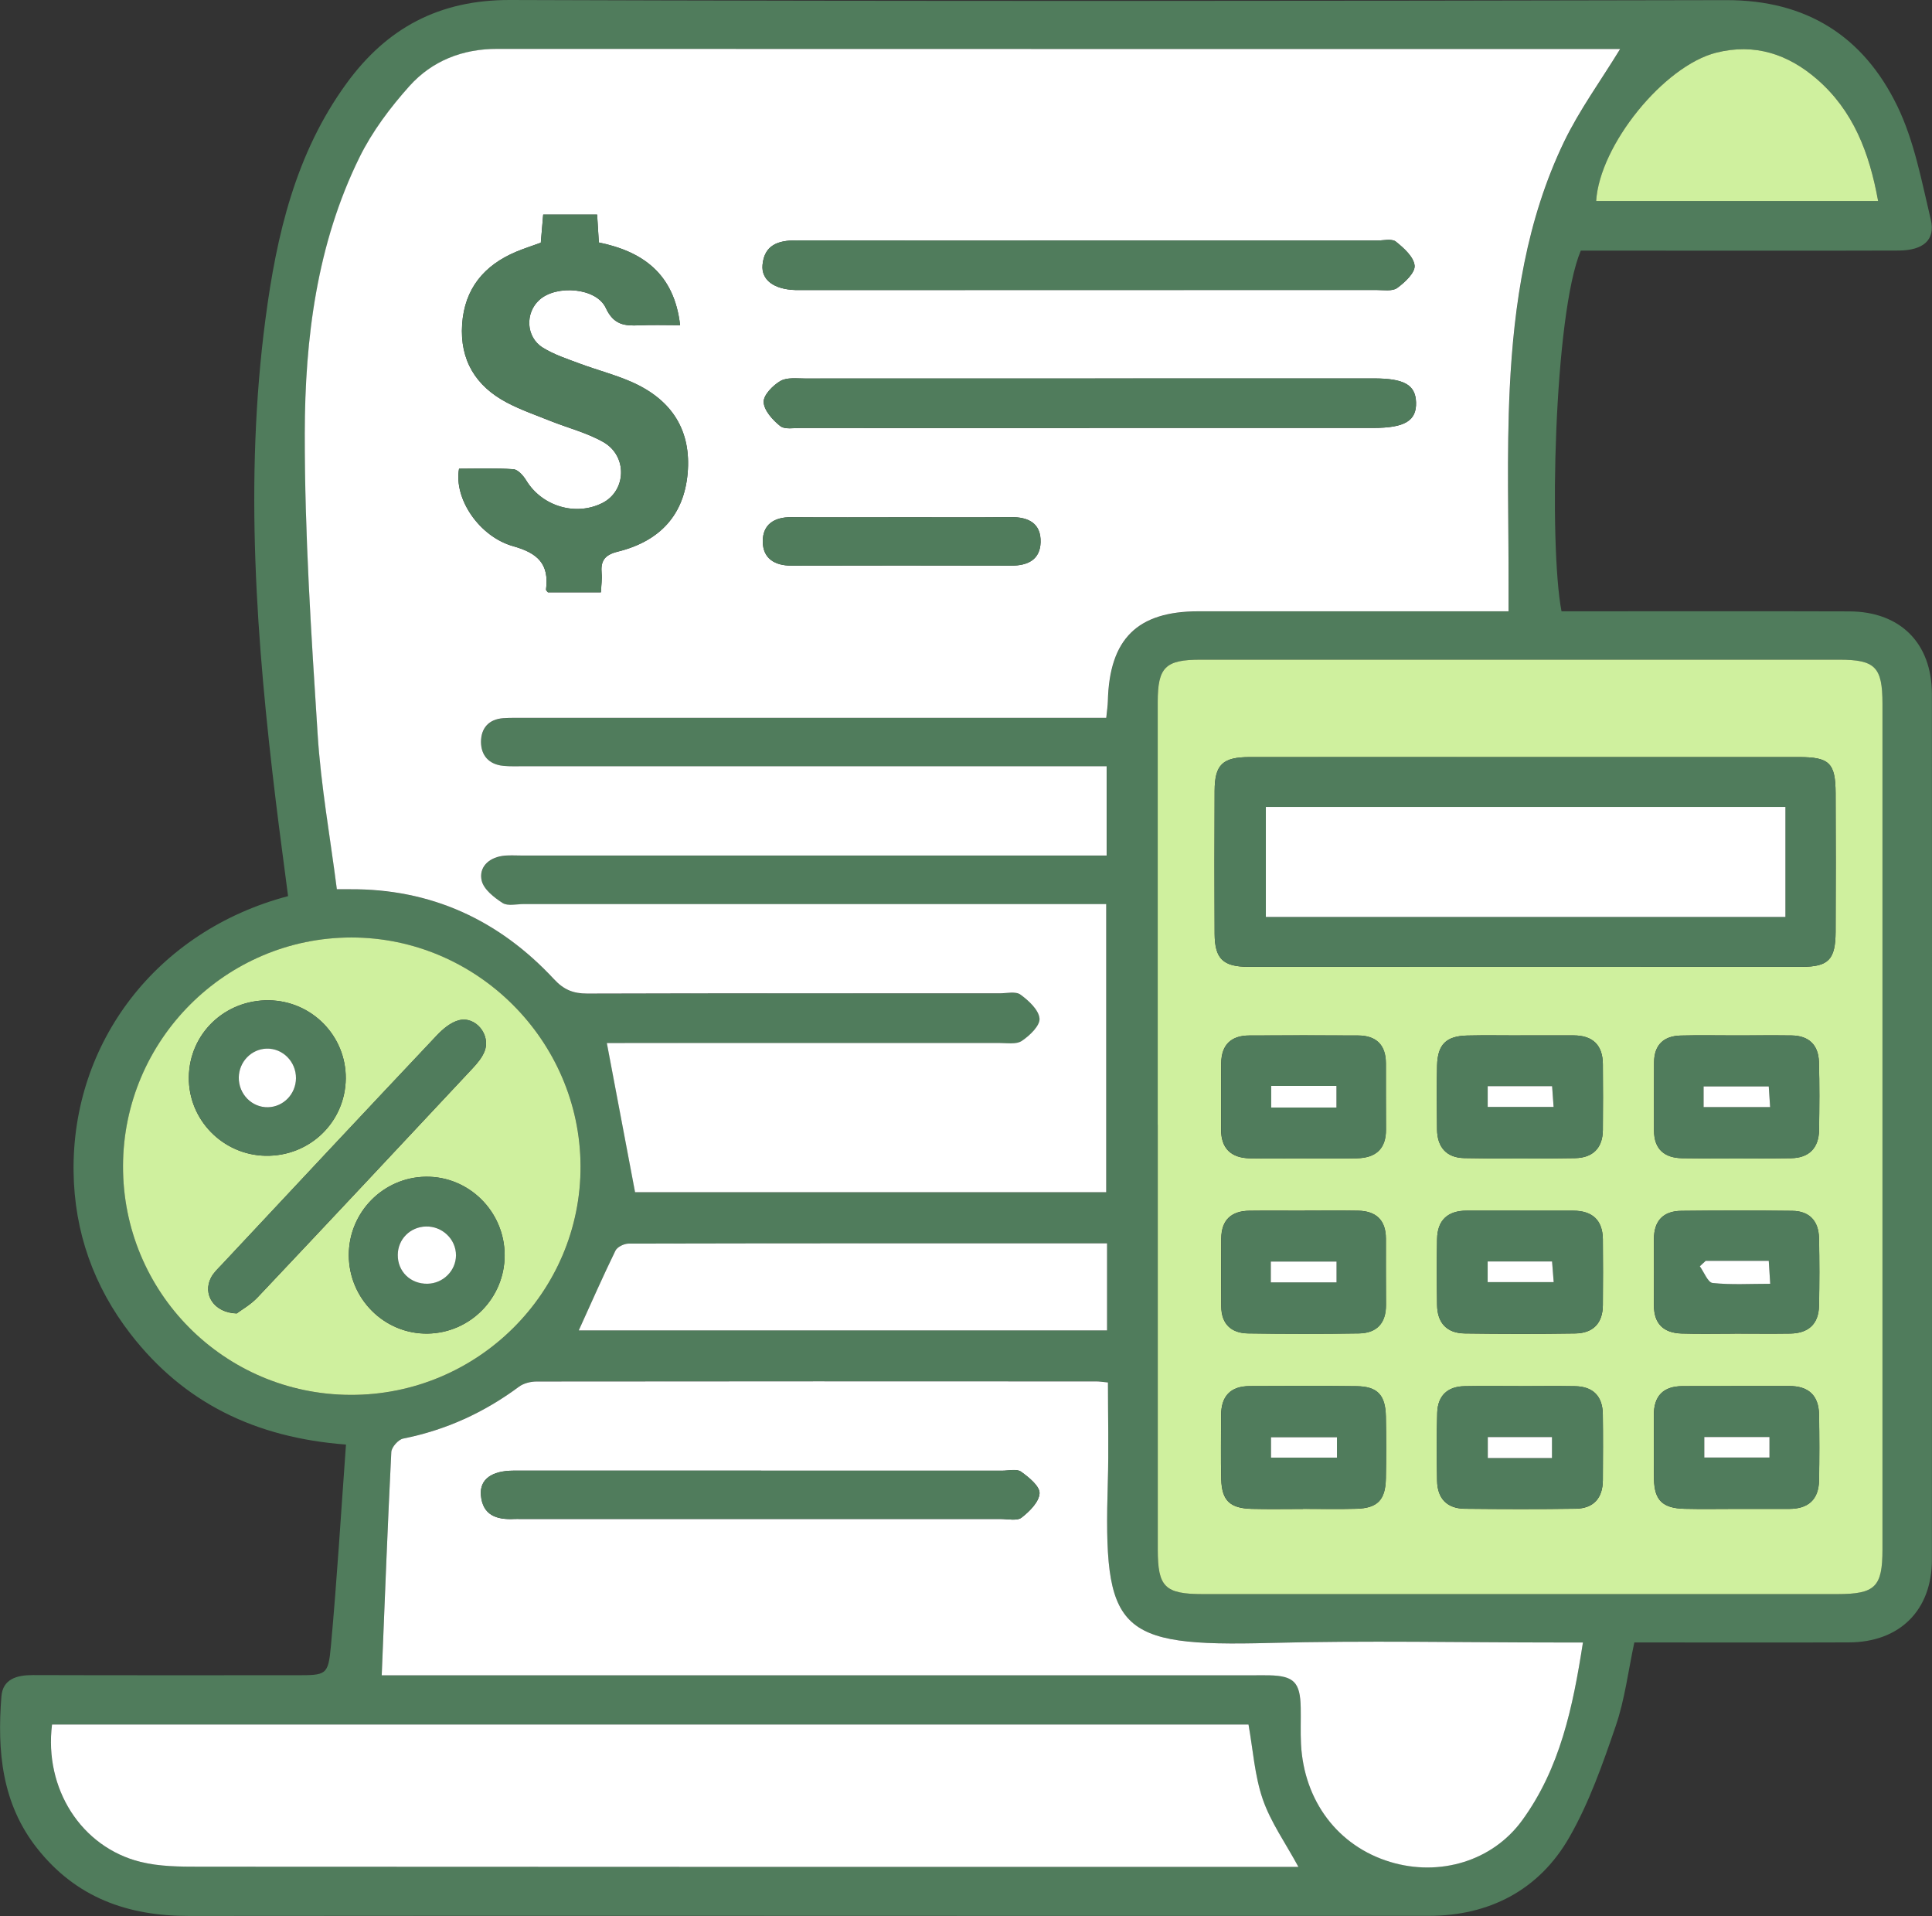 <svg xmlns="http://www.w3.org/2000/svg" id="Layer_1" data-name="Layer 1" viewBox="0 0 413.06 409.6"><rect x="0" y="0" width="413.06" height="409.6" fill="#333333" stroke="none"/><path d="m333.84,130.68c1.57,0,3.22,0,4.87,0,18.89,0,37.77-.04,56.66.02,10.89.03,17.66,6.77,17.67,17.69.04,61.67.04,123.35,0,185.02,0,10.83-6.89,17.65-17.72,17.69-15.22.06-30.44.01-45.9.01-1.31,6.08-2.03,12.16-3.97,17.83-2.79,8.15-5.69,16.44-9.95,23.86-6.46,11.26-17.11,16.76-30.06,16.76-88.34.06-176.68-.08-265.02.02-13.17.02-24.16-3.94-32.46-14.43-7.63-9.64-8.57-20.9-7.66-32.49.29-3.75,3.32-4.58,6.74-4.57,18.73.06,37.47.03,56.2.03,6.52,0,6.93.04,7.51-6.27,1.3-14.21,2.16-28.45,3.22-43.04-19.42-1.47-34.69-8.95-46.06-23.64-7.88-10.19-12.02-21.84-12.18-34.71-.35-27.51,17.65-51.43,45.86-58.89-.85-6.6-1.77-13.32-2.59-20.04-4.18-34.38-6.8-68.81-2.24-103.36,2.36-17.92,6.42-35.39,17.35-50.37C82.69,6.02,93.87-.05,109.07,0c86.66.3,173.33.22,259.99.03,17.18-.04,29.32,7.74,36.55,22.58,3.66,7.51,5.23,16.1,7.19,24.33,1.04,4.36-1.61,6.6-6.91,6.62-18.43.06-36.86.02-55.29.02-4.25,0-8.51,0-12.63,0-5.74,13.59-6.84,62.94-4.12,77.1Zm-198.06,124.2h100.75v-61.59c-2.15,0-3.96,0-5.76,0-39.6,0-79.2,0-118.8,0-1.52,0-3.39.47-4.49-.23-1.82-1.17-4.04-2.9-4.47-4.77-.65-2.77,1.39-4.84,4.39-5.29,1.34-.2,2.74-.09,4.11-.09,39.91,0,79.81,0,119.72,0,1.77,0,3.54,0,5.39,0v-19.09h-5.63c-39.6,0-79.2,0-118.8,0-1.52,0-3.06.07-4.57-.08-3.05-.3-4.77-2.21-4.76-5.13,0-2.91,1.67-4.85,4.78-5.06,1.52-.1,3.04-.07,4.57-.07,39.6,0,79.2,0,118.8,0,1.79,0,3.58,0,5.53,0,.15-1.51.32-2.54.34-3.57.33-13.3,6.28-19.2,19.41-19.21,20.41,0,40.82,0,61.23,0,1.62,0,3.23,0,5.03,0,0-2.15,0-3.66,0-5.16.04-14.15-.44-28.33.25-42.45.88-18.15,3.62-36.11,11.58-52.69,3.29-6.86,7.86-13.11,12.03-19.91-1.06,0-2.23,0-3.39,0-78.9,0-157.79,0-236.69-.02-7.43,0-13.94,2.56-18.77,7.95-4.11,4.59-7.96,9.7-10.67,15.21-9.14,18.56-11.68,38.77-11.71,59.05-.03,21.43,1.38,42.88,2.75,64.28.71,11.04,2.69,21.99,4.11,33.16,1.2,0,1.95,0,2.69,0,17.46-.14,31.97,6.57,43.75,19.24,2.07,2.23,4.08,3.07,7.05,3.06,29.4-.09,58.79-.06,88.19-.05,1.52,0,3.45-.47,4.47.27,1.76,1.28,3.91,3.26,4.08,5.11.14,1.52-2.1,3.67-3.79,4.79-1.2.8-3.24.44-4.9.44-26.65.02-53.31.01-79.96.01h-3.86c2.04,10.77,3.99,21.09,6.04,31.91Zm111.74-14.43c0,30.29,0,60.57,0,90.86,0,7.97,1.53,9.47,9.68,9.47,45.21,0,90.42,0,135.62,0,8.09,0,9.64-1.53,9.64-9.55,0-60.27,0-120.53,0-180.8,0-7.84-1.55-9.41-9.26-9.41-45.51,0-91.03,0-136.54,0-7.51,0-9.14,1.61-9.15,9.03,0,30.13,0,60.27,0,90.4Zm-10.64,55.07c-1.26-.12-1.85-.22-2.44-.22-39.9-.01-79.8-.03-119.71.02-1.26,0-2.77.36-3.76,1.1-7.45,5.53-15.64,9.28-24.77,11.1-1.03.21-2.48,1.85-2.54,2.89-.8,15.76-1.39,31.53-2.05,47.72h4.71c60.46,0,120.93,0,181.39,0,1.22,0,2.44-.02,3.66,0,5.28.12,6.62,1.5,6.72,6.92.05,2.59-.07,5.18.06,7.76.62,12.21,7.93,21.84,19.06,25.21,10.56,3.2,21.85-.16,28.19-8.84,8.14-11.15,10.88-24.21,13.03-38.07-2.08,0-3.72,0-5.36,0-20.56,0-41.13-.44-61.68.1-32.78.87-35.49-2.62-34.54-34.41.21-6.97.03-13.96.03-21.29ZM11.11,368.66c-1.71,13.72,6.25,26.19,18.9,29.35,4.06,1.02,8.45,1.03,12.68,1.03,76.71.06,153.42.04,230.13.04h4.77c-2.78-5.13-5.92-9.54-7.62-14.45-1.74-5.04-2.08-10.56-3.05-15.98H11.11Zm15.2-119.4c-.07,27.01,21.61,48.84,48.62,48.94,27.15.1,49.33-21.96,49.2-48.95-.13-26.82-22.21-48.84-48.99-48.83-26.86,0-48.75,21.9-48.83,48.85Zm210.39,16.52c-34.43,0-68.36-.01-102.29.06-.97,0-2.43.72-2.82,1.51-2.7,5.54-5.18,11.19-7.84,17.04h112.95v-18.62ZM401.55,42.97c-1.88-10.35-5.32-19.3-13.04-26.01-6.19-5.38-13.34-7.77-21.57-5.7-11.21,2.82-24.92,19.75-25.67,31.71h60.29Z" style="fill: #507c5c; stroke-width: 0px;"></path><path d="m135.78,254.88c-2.05-10.82-4-21.14-6.04-31.91h3.86c26.65,0,53.31,0,79.96-.01,1.66,0,3.7.36,4.9-.44,1.69-1.12,3.93-3.28,3.79-4.79-.17-1.85-2.32-3.83-4.08-5.11-1.02-.74-2.95-.27-4.47-.27-29.4,0-58.79-.04-88.19.05-2.97,0-4.98-.83-7.05-3.06-11.78-12.67-26.29-19.38-43.75-19.24-.75,0-1.49,0-2.69,0-1.43-11.17-3.41-22.12-4.11-33.16-1.37-21.4-2.78-42.85-2.75-64.28.03-20.28,2.57-40.49,11.71-59.05,2.71-5.5,6.56-10.62,10.67-15.21,4.84-5.39,11.34-7.96,18.77-7.95,78.9.03,157.79.02,236.69.02,1.16,0,2.33,0,3.39,0-4.16,6.81-8.73,13.05-12.03,19.91-7.96,16.59-10.7,34.55-11.58,52.69-.68,14.12-.21,28.3-.25,42.45,0,1.51,0,3.01,0,5.16-1.8,0-3.42,0-5.03,0-20.41,0-40.82,0-61.23,0-13.13,0-19.08,5.91-19.41,19.21-.03,1.03-.19,2.06-.34,3.57-1.95,0-3.74,0-5.53,0-39.6,0-79.2,0-118.8,0-1.52,0-3.05-.03-4.57.07-3.12.21-4.78,2.15-4.78,5.06,0,2.92,1.71,4.83,4.76,5.13,1.51.15,3.04.08,4.57.08,39.6,0,79.2,0,118.8,0h5.63v19.09c-1.85,0-3.62,0-5.39,0-39.91,0-79.81,0-119.72,0-1.37,0-2.76-.11-4.11.09-3,.45-5.04,2.51-4.39,5.29.44,1.87,2.65,3.6,4.47,4.77,1.1.7,2.96.23,4.49.23,39.6,0,79.2,0,118.8,0,1.8,0,3.6,0,5.76,0v61.59h-100.75Zm9.62-185.37c-1.27-11-7.99-15.75-17.37-17.67-.13-2.11-.24-3.89-.37-5.96h-11.53c-.18,2.14-.35,4.07-.51,6.01-1.83.67-3.57,1.22-5.24,1.92-6.9,2.89-11.06,7.91-11.58,15.52-.51,7.65,2.9,13.23,9.58,16.74,2.94,1.55,6.12,2.65,9.21,3.89,3.8,1.52,7.87,2.54,11.39,4.54,5.25,2.98,4.94,10.45-.21,13.04-5.73,2.88-12.93.68-16.27-4.84-.61-1.01-1.77-2.32-2.75-2.39-3.89-.27-7.81-.11-11.61-.11-1.16,6.42,4.33,14.54,11.59,16.57,5.27,1.48,7.7,3.82,7.01,9.23-.03.22.32.49.41.63h11.32c.07-1.6.27-2.81.16-4-.24-2.64.52-3.98,3.44-4.7,9.25-2.29,14.17-8.05,14.94-16.73.8-8.96-3.15-15.64-11.92-19.52-3.6-1.59-7.46-2.57-11.15-3.95-2.69-1.01-5.5-1.92-7.91-3.42-3.62-2.26-3.8-7.43-.7-10.21,3.64-3.27,12.18-2.61,14.19,1.74,1.68,3.63,4.01,3.85,7.16,3.71,2.72-.13,5.45-.03,8.72-.03Zm87.82-18.09c-21.01,0-42.02.03-63.03-.03-3.79-.01-6.76.96-7.16,5.22-.3,3.26,2.47,5.25,7.01,5.39.46.01.91,0,1.37,0,40.95,0,81.91,0,122.86-.01,1.51,0,3.41.33,4.45-.43,1.64-1.19,3.86-3.27,3.72-4.78-.17-1.85-2.31-3.77-4.01-5.13-.86-.68-2.65-.23-4.01-.23-20.4,0-40.8,0-61.2,0Zm-.33,40.06c20.25,0,40.5,0,60.75,0,6.7,0,9.24-1.53,9.11-5.47-.12-3.74-2.54-5.11-9.05-5.11-40.5,0-80.99,0-121.49.02-1.81,0-3.94-.29-5.36.53-1.62.94-3.65,3.02-3.58,4.51.08,1.79,1.93,3.83,3.53,5.11.97.78,2.92.41,4.43.42,20.55.02,41.11.01,61.66.01Zm-39.55,19.1c-8.06,0-16.11.05-24.17-.02-3.64-.03-6.11,1.56-6.09,5.19.02,3.64,2.55,5.18,6.15,5.17,15.66-.04,31.31-.04,46.97,0,3.53,0,6.18-1.26,6.28-5.01.1-4.02-2.57-5.4-6.34-5.36-7.6.08-15.2.02-22.8.03Z" style="fill: #fff; stroke-width: 0px;"></path><path d="m247.52,240.45c0-30.13,0-60.27,0-90.4,0-7.42,1.64-9.03,9.15-9.03,45.51,0,91.03,0,136.54,0,7.71,0,9.26,1.57,9.26,9.41,0,60.27,0,120.53,0,180.8,0,8.02-1.55,9.54-9.64,9.55-45.21,0-90.42,0-135.62,0-8.15,0-9.68-1.5-9.68-9.47,0-30.29,0-60.57,0-90.86Zm78.6-78.6c-19.65,0-39.3-.01-58.95,0-5.78,0-7.46,1.61-7.48,7.19-.05,10.2-.05,20.41,0,30.61.03,5.31,1.8,7.02,7.2,7.03,39.45.02,78.9.02,118.35,0,5.67,0,7.18-1.55,7.21-7.43.05-9.9.04-19.8,0-29.7-.03-6.43-1.33-7.7-7.84-7.7-19.5-.01-38.99,0-58.49,0Zm-1.21,134.47c-3.94,0-7.89-.06-11.83.02-3.63.07-5.68,2.07-5.8,5.65-.15,4.85-.11,9.71-.03,14.56.07,3.82,2.13,5.95,5.96,5.99,7.89.08,15.78.1,23.67-.01,3.83-.06,5.79-2.27,5.81-6.11.02-4.7.05-9.41-.01-14.11-.05-3.84-2.08-5.9-5.94-5.97-3.94-.07-7.89-.02-11.83-.01Zm.07-37.51c-3.79,0-7.59,0-11.38,0-4.04,0-6.28,1.99-6.35,6.07-.09,4.7-.07,9.41,0,14.11.05,3.82,2.08,6.01,5.89,6.07,7.89.11,15.78.12,23.67,0,3.79-.06,5.86-2.18,5.88-6.05.03-4.7.05-9.41,0-14.11-.05-4.11-2.3-6.06-6.32-6.08-3.79-.02-7.59,0-11.38,0Zm.07-37.46c-3.79,0-7.59-.07-11.38.02-4.47.11-6.31,1.91-6.42,6.41-.11,4.55-.06,9.1-.01,13.65.04,3.81,2.02,6.08,5.83,6.14,7.89.14,15.78.13,23.67.01,3.75-.06,5.91-2.11,5.95-6,.04-4.7.04-9.41,0-14.11-.04-4.09-2.19-6.11-6.25-6.13-3.79-.01-7.59,0-11.38,0Zm46.13,0c-3.96,0-7.92-.08-11.87.02-3.61.1-5.65,2-5.67,5.71-.04,4.87,0,9.74-.01,14.61,0,4.02,2.28,5.85,6.01,5.9,7.76.1,15.52.1,23.28,0,3.82-.05,5.93-2.15,5.99-6.01.07-4.87.12-9.74-.03-14.6-.11-3.6-2.16-5.58-5.83-5.63-3.96-.05-7.91-.01-11.87,0Zm-.28,63.74c3.96,0,7.91.05,11.87-.01,3.81-.06,6.03-1.99,6.12-5.86.11-4.87.11-9.74,0-14.6-.09-3.59-2.03-5.73-5.7-5.77-7.91-.09-15.83-.09-23.74,0-3.85.04-5.85,2.12-5.84,6.04.02,4.72.02,9.43,0,14.15-.02,3.97,2.09,5.91,5.88,6.03,3.8.12,7.61.03,11.41.03Zm.2,37.47c3.8,0,7.61,0,11.41,0,4.05,0,6.31-1.96,6.39-6.06.09-4.71.09-9.43,0-14.15-.08-4.08-2.28-6.07-6.38-6.05-7.61.03-15.22-.02-22.83.02-4.09.02-6.14,2.11-6.1,6.25.04,4.56-.06,9.13.03,13.69.09,4.47,1.87,6.17,6.52,6.28,3.65.09,7.3.02,10.96.02Zm-92.13-63.75c-3.96,0-7.91-.04-11.87.01-3.85.05-5.96,1.98-6,5.89-.05,4.87-.04,9.74,0,14.6.03,3.72,2.12,5.67,5.7,5.73,7.91.12,15.82.13,23.73,0,3.82-.06,5.81-2.19,5.78-6.12-.04-4.72,0-9.43-.02-14.15,0-3.94-2.09-5.88-5.92-5.96-3.8-.07-7.61-.02-11.41-.02Zm-.41,63.75c3.8,0,7.61.08,11.41-.02,4.54-.13,6.23-1.87,6.32-6.47.09-4.41.08-8.82,0-13.23-.08-4.62-1.79-6.45-6.27-6.5-7.61-.1-15.21-.04-22.82-.02-4.13,0-6.13,2.15-6.13,6.24,0,4.56-.09,9.13.03,13.69.12,4.53,1.87,6.19,6.51,6.31,3.65.09,7.3.02,10.95.02Zm.12-74.93c3.8,0,7.61.06,11.41-.02,3.98-.08,6.26-1.95,6.22-6.17-.04-4.72,0-9.43-.02-14.15-.01-3.93-2.07-5.91-5.93-5.93-7.76-.05-15.52-.04-23.28,0-3.87.01-5.94,1.99-5.99,5.89-.05,4.72,0,9.43-.03,14.15-.02,4.16,2.18,6.15,6.2,6.22,3.8.07,7.61.01,11.41.01Z" style="fill: #cff09e; stroke-width: 0px;"></path><path d="m236.88,295.52c0,7.33.18,14.32-.03,21.29-.95,31.8,1.76,35.28,34.54,34.41,20.55-.54,41.12-.1,61.68-.1,1.64,0,3.27,0,5.36,0-2.15,13.86-4.89,26.92-13.03,38.07-6.34,8.68-17.63,12.04-28.19,8.84-11.13-3.37-18.43-13-19.06-25.21-.13-2.58-.01-5.18-.06-7.76-.1-5.42-1.44-6.8-6.72-6.92-1.22-.03-2.44,0-3.66,0-60.46,0-120.93,0-181.39,0h-4.71c.66-16.2,1.26-31.97,2.05-47.72.05-1.04,1.5-2.69,2.54-2.89,9.13-1.82,17.32-5.57,24.77-11.1.99-.73,2.49-1.1,3.76-1.1,39.9-.05,79.8-.04,119.71-.02.59,0,1.18.1,2.44.22Zm-74.15,18.87c-17.64,0-35.27-.01-52.91,0-4.68,0-7.27,1.85-7,5.2.34,4.35,3.38,5.33,7.14,5.13.45-.02.91,0,1.37,0,34.21,0,68.42,0,102.63,0,1.52,0,3.48.46,4.45-.29,1.7-1.31,3.76-3.37,3.85-5.2.07-1.51-2.29-3.43-3.96-4.62-.93-.66-2.65-.21-4.02-.21-17.18,0-34.36,0-51.54,0Z" style="fill: #fff; stroke-width: 0px;"></path><path d="m11.11,368.66h255.82c.97,5.41,1.31,10.94,3.05,15.98,1.7,4.91,4.84,9.32,7.62,14.45h-4.77c-76.71,0-153.42.02-230.13-.04-4.24,0-8.62-.02-12.68-1.03-12.65-3.16-20.61-15.63-18.9-29.35Z" style="fill: #fff; stroke-width: 0px;"></path><path d="m26.3,249.26c.07-26.94,21.97-48.84,48.83-48.85,26.78,0,48.86,22.01,48.99,48.83.13,26.99-22.05,49.06-49.2,48.95-27.01-.1-48.69-21.93-48.62-48.94Zm24.33,31.51c1-.76,2.97-1.86,4.44-3.42,15.36-16.26,30.66-32.59,45.94-48.93,1.02-1.09,2.06-2.32,2.59-3.68,1.37-3.5-1.91-7.56-5.51-6.62-1.76.46-3.44,1.89-4.74,3.27-15.36,16.27-30.64,32.61-45.93,48.95-.83.88-1.77,1.75-2.31,2.8-1.81,3.49.53,7.49,5.52,7.65Zm57.26-12.42c0-9.32-7.62-16.92-16.86-16.79-9.1.12-16.46,7.6-16.46,16.73,0,9.35,7.62,16.94,16.86,16.8,9.11-.14,16.45-7.61,16.46-16.74Zm-51.11-21.28c9.41.17,17.04-7.18,17.14-16.49.09-9.11-7.24-16.6-16.4-16.74-9.45-.14-17.05,7.14-17.15,16.46-.1,9.08,7.27,16.61,16.41,16.77Z" style="fill: #cff09e; stroke-width: 0px;"></path><path d="m236.69,265.78v18.62h-112.95c2.66-5.85,5.14-11.5,7.84-17.04.39-.8,1.85-1.51,2.82-1.51,33.93-.08,67.87-.06,102.29-.06Z" style="fill: #fff; stroke-width: 0px;"></path><path d="m401.55,42.97h-60.29c.75-11.96,14.47-28.88,25.67-31.71,8.23-2.07,15.38.32,21.57,5.7,7.72,6.71,11.17,15.66,13.04,26.01Z" style="fill: #cff09e; stroke-width: 0px;"></path><path d="m145.41,69.51c-3.28,0-6-.1-8.72.03-3.15.15-5.48-.08-7.16-3.71-2.01-4.35-10.55-5.01-14.19-1.74-3.1,2.79-2.91,7.95.7,10.21,2.41,1.51,5.22,2.42,7.91,3.42,3.69,1.38,7.56,2.36,11.15,3.95,8.76,3.88,12.71,10.55,11.92,19.52-.77,8.67-5.69,14.44-14.94,16.73-2.92.72-3.68,2.06-3.44,4.7.11,1.19-.08,2.4-.16,4h-11.32c-.09-.13-.44-.4-.41-.63.69-5.41-1.74-7.75-7.01-9.23-7.26-2.03-12.74-10.15-11.59-16.57,3.8,0,7.72-.16,11.61.11.98.07,2.13,1.37,2.75,2.39,3.34,5.51,10.54,7.71,16.27,4.84,5.15-2.58,5.46-10.05.21-13.04-3.52-2-7.59-3.02-11.39-4.54-3.1-1.24-6.27-2.34-9.21-3.89-6.68-3.51-10.09-9.09-9.58-16.74.51-7.62,4.68-12.63,11.58-15.52,1.67-.7,3.41-1.25,5.24-1.92.17-1.95.33-3.87.51-6.01h11.53c.13,2.07.24,3.85.37,5.96,9.38,1.93,16.11,6.68,17.37,17.67Z" style="fill: #507c5c; stroke-width: 0px;"></path><path d="m233.22,51.42c20.4,0,40.8,0,61.2,0,1.37,0,3.16-.45,4.01.23,1.71,1.36,3.84,3.28,4.01,5.13.14,1.51-2.08,3.59-3.72,4.78-1.04.75-2.94.43-4.45.43-40.95.02-81.91.01-122.86.01-.46,0-.91.01-1.37,0-4.54-.14-7.32-2.13-7.01-5.39.39-4.26,3.36-5.23,7.16-5.22,21.01.06,42.02.03,63.03.03Z" style="fill: #507c5c; stroke-width: 0px;"></path><path d="m232.89,91.49c-20.55,0-41.11,0-61.66-.01-1.51,0-3.46.36-4.43-.42-1.6-1.28-3.45-3.31-3.53-5.11-.07-1.49,1.97-3.57,3.58-4.51,1.42-.82,3.54-.52,5.36-.53,40.5-.02,80.99-.02,121.49-.02,6.51,0,8.93,1.38,9.05,5.11.13,3.94-2.41,5.47-9.11,5.47-20.25,0-40.5,0-60.75,0Z" style="fill: #507c5c; stroke-width: 0px;"></path><path d="m193.34,110.58c7.6,0,15.2.06,22.8-.03,3.77-.04,6.45,1.34,6.34,5.36-.1,3.75-2.75,5.02-6.28,5.01-15.66-.04-31.31-.04-46.97,0-3.61,0-6.14-1.53-6.15-5.17-.02-3.64,2.45-5.22,6.09-5.19,8.06.07,16.11.02,24.17.02Z" style="fill: #507c5c; stroke-width: 0px;"></path><path d="m326.12,161.84c19.5,0,38.99,0,58.49,0,6.51,0,7.82,1.27,7.84,7.7.04,9.9.05,19.8,0,29.7-.03,5.88-1.54,7.43-7.21,7.43-39.45.02-78.9.02-118.35,0-5.4,0-7.17-1.71-7.2-7.03-.06-10.2-.05-20.41,0-30.61.03-5.58,1.71-7.18,7.48-7.19,19.65-.02,39.3,0,58.95,0Zm55.6,34.18v-23.52h-111.08v23.52h111.08Z" style="fill: #507c5c; stroke-width: 0px;"></path><path d="m324.91,296.31c3.94,0,7.89-.06,11.83.01,3.85.07,5.88,2.13,5.94,5.97.07,4.7.04,9.41.01,14.11-.02,3.84-1.98,6.05-5.81,6.11-7.89.12-15.78.09-23.67.01-3.83-.04-5.9-2.17-5.96-5.99-.08-4.85-.13-9.71.03-14.56.11-3.58,2.16-5.58,5.8-5.65,3.94-.08,7.89-.02,11.83-.02Zm-6.83,15.38h13.72v-4.48h-13.72v4.48Z" style="fill: #507c5c; stroke-width: 0px;"></path><path d="m324.99,258.8c3.79,0,7.59-.02,11.38,0,4.02.02,6.27,1.96,6.32,6.08.05,4.7.04,9.41,0,14.11-.03,3.87-2.09,5.99-5.88,6.05-7.89.12-15.78.11-23.67,0-3.82-.05-5.84-2.25-5.89-6.07-.06-4.7-.08-9.41,0-14.11.07-4.07,2.31-6.06,6.35-6.07,3.79,0,7.59,0,11.38,0Zm-6.92,15.28h14.11c-.13-1.69-.23-2.99-.35-4.42h-13.77v4.42Z" style="fill: #507c5c; stroke-width: 0px;"></path><path d="m325.06,221.34c3.79,0,7.59,0,11.38,0,4.07.01,6.22,2.04,6.25,6.13.04,4.7.04,9.41,0,14.11-.03,3.89-2.19,5.94-5.95,6-7.89.12-15.78.13-23.67-.01-3.81-.07-5.79-2.33-5.83-6.14-.05-4.55-.1-9.1.01-13.65.11-4.5,1.95-6.31,6.42-6.41,3.79-.09,7.59-.02,11.38-.02Zm-6.99,15.29h14.1c-.12-1.68-.22-2.98-.32-4.44h-13.77v4.44Z" style="fill: #507c5c; stroke-width: 0px;"></path><path d="m371.19,221.35c3.96,0,7.91-.04,11.87.01,3.67.04,5.71,2.02,5.83,5.63.15,4.86.1,9.74.03,14.6-.06,3.85-2.17,5.96-5.99,6.01-7.76.09-15.52.1-23.28,0-3.73-.05-6.02-1.88-6.01-5.9,0-4.87-.02-9.74.01-14.61.03-3.72,2.06-5.62,5.67-5.71,3.95-.11,7.91-.02,11.87-.03Zm-6.96,15.32h14.22c-.12-1.77-.21-3.18-.29-4.42h-13.93v4.42Z" style="fill: #507c5c; stroke-width: 0px;"></path><path d="m370.92,285.09c-3.8,0-7.61.09-11.41-.03-3.79-.12-5.9-2.06-5.88-6.03.03-4.72.02-9.43,0-14.15-.01-3.92,1.99-6,5.84-6.04,7.91-.09,15.83-.08,23.74,0,3.67.04,5.61,2.18,5.7,5.77.12,4.87.11,9.74,0,14.6-.09,3.87-2.31,5.8-6.12,5.86-3.96.06-7.91.01-11.87,0Zm-6.26-15.54c-.41.38-.82.77-1.24,1.15.91,1.25,1.71,3.46,2.74,3.57,3.96.42,8,.17,12.31.17-.13-2.07-.22-3.48-.31-4.9h-13.51Z" style="fill: #507c5c; stroke-width: 0px;"></path><path d="m371.12,322.56c-3.65,0-7.31.07-10.96-.02-4.65-.11-6.43-1.81-6.52-6.28-.09-4.56.01-9.13-.03-13.69-.04-4.14,2.01-6.23,6.1-6.25,7.61-.04,15.22,0,22.83-.02,4.09-.01,6.29,1.98,6.38,6.05.09,4.71.09,9.43,0,14.15-.08,4.1-2.34,6.06-6.39,6.06-3.8,0-7.61,0-11.41,0Zm7.19-15.36h-13.93v4.38h13.93v-4.38Z" style="fill: #507c5c; stroke-width: 0px;"></path><path d="m278.99,258.81c3.8,0,7.61-.06,11.41.02,3.84.07,5.92,2.02,5.92,5.96,0,4.72-.02,9.43.02,14.15.03,3.93-1.96,6.06-5.78,6.12-7.91.12-15.82.12-23.73,0-3.57-.05-5.66-2.01-5.7-5.73-.05-4.87-.05-9.74,0-14.6.04-3.91,2.15-5.85,6-5.89,3.96-.05,7.91-.01,11.87,0Zm-7.29,15.33h14.05v-4.45h-14.05v4.45Z" style="fill: #507c5c; stroke-width: 0px;"></path><path d="m278.58,322.56c-3.65,0-7.3.07-10.95-.02-4.64-.11-6.39-1.77-6.51-6.31-.12-4.56-.03-9.13-.03-13.69,0-4.09,2-6.23,6.13-6.24,7.61-.02,15.22-.07,22.82.02,4.48.06,6.18,1.88,6.27,6.5.08,4.41.08,8.82,0,13.23-.09,4.6-1.79,6.34-6.32,6.47-3.8.11-7.61.02-11.41.02Zm7.25-15.31h-14.1v4.35h14.1v-4.35Z" style="fill: #507c5c; stroke-width: 0px;"></path><path d="m278.7,247.63c-3.8,0-7.61.05-11.41-.01-4.02-.07-6.21-2.06-6.2-6.22.02-4.72-.03-9.43.03-14.15.04-3.9,2.11-5.88,5.99-5.89,7.76-.03,15.52-.04,23.28,0,3.86.02,5.92,2,5.93,5.93.02,4.72-.02,9.43.02,14.15.03,4.22-2.25,6.09-6.22,6.17-3.8.08-7.61.02-11.41.02Zm7.03-15.49h-13.95v4.62h13.95v-4.62Z" style="fill: #507c5c; stroke-width: 0px;"></path><path d="m162.73,314.39c17.18,0,34.36,0,51.54,0,1.37,0,3.1-.45,4.02.21,1.67,1.19,4.03,3.11,3.96,4.62-.09,1.83-2.15,3.88-3.85,5.2-.98.76-2.94.29-4.45.29-34.21,0-68.42,0-102.63,0-.46,0-.91-.02-1.37,0-3.76.2-6.8-.78-7.14-5.13-.26-3.34,2.33-5.19,7-5.2,17.64-.02,35.27,0,52.91,0Z" style="fill: #507c5c; stroke-width: 0px;"></path><path d="m50.64,280.76c-5-.16-7.34-4.16-5.52-7.65.55-1.05,1.48-1.91,2.31-2.8,15.29-16.33,30.57-32.68,45.93-48.95,1.3-1.38,2.99-2.81,4.74-3.27,3.6-.94,6.88,3.12,5.51,6.62-.53,1.36-1.57,2.59-2.59,3.68-15.28,16.34-30.58,32.67-45.94,48.93-1.47,1.56-3.44,2.66-4.44,3.42Z" style="fill: #507c5c; stroke-width: 0px;"></path><path d="m107.9,268.34c0,9.13-7.36,16.6-16.46,16.74-9.24.14-16.86-7.46-16.86-16.8,0-9.13,7.36-16.61,16.46-16.73,9.24-.12,16.87,7.48,16.86,16.79Zm-16.49,6.08c3.33-.07,6.05-2.79,6.07-6.06.02-3.44-2.92-6.27-6.43-6.18-3.38.09-6,2.73-6.02,6.08-.02,3.56,2.76,6.24,6.37,6.16Z" style="fill: #507c5c; stroke-width: 0px;"></path><path d="m56.79,247.07c-9.13-.16-16.5-7.69-16.41-16.77.1-9.31,7.69-16.6,17.15-16.46,9.16.14,16.5,7.63,16.4,16.74-.1,9.31-7.73,16.65-17.14,16.49Zm6.48-16.56c.03-3.54-2.84-6.43-6.28-6.33-3.28.09-5.92,2.85-5.95,6.2-.03,3.54,2.83,6.43,6.28,6.33,3.29-.09,5.92-2.83,5.95-6.2Z" style="fill: #507c5c; stroke-width: 0px;"></path><path d="m381.72,196.02h-111.08v-23.52h111.08v23.52Z" style="fill: #fff; stroke-width: 0px;"></path><path d="m318.09,311.69v-4.48h13.72v4.48h-13.72Z" style="fill: #fff; stroke-width: 0px;"></path><path d="m318.06,274.09v-4.42h13.77c.11,1.43.21,2.72.35,4.42h-14.11Z" style="fill: #fff; stroke-width: 0px;"></path><path d="m318.07,236.63v-4.44h13.77c.11,1.46.2,2.75.32,4.44h-14.1Z" style="fill: #fff; stroke-width: 0px;"></path><path d="m364.23,236.67v-4.42h13.93c.08,1.24.17,2.65.29,4.42h-14.22Z" style="fill: #fff; stroke-width: 0px;"></path><path d="m364.65,269.54h13.51c.09,1.42.18,2.83.31,4.9-4.32,0-8.35.25-12.31-.17-1.03-.11-1.83-2.32-2.74-3.57.41-.38.82-.77,1.24-1.15Z" style="fill: #fff; stroke-width: 0px;"></path><path d="m378.31,307.2v4.38h-13.93v-4.38h13.93Z" style="fill: #fff; stroke-width: 0px;"></path><path d="m271.7,274.14v-4.45h14.05v4.45h-14.05Z" style="fill: #fff; stroke-width: 0px;"></path><path d="m285.84,307.25v4.35h-14.1v-4.35h14.1Z" style="fill: #fff; stroke-width: 0px;"></path><path d="m285.73,232.14v4.62h-13.95v-4.62h13.95Z" style="fill: #fff; stroke-width: 0px;"></path><path d="m91.41,274.43c-3.62.08-6.4-2.6-6.37-6.16.02-3.35,2.63-5.99,6.02-6.08,3.51-.09,6.45,2.74,6.43,6.18-.02,3.27-2.74,5.99-6.07,6.06Z" style="fill: #fff; stroke-width: 0px;"></path><path d="m63.28,230.5c-.03,3.37-2.66,6.1-5.95,6.2-3.45.1-6.31-2.79-6.28-6.33.03-3.36,2.67-6.11,5.95-6.2,3.44-.1,6.31,2.79,6.28,6.33Z" style="fill: #fff; stroke-width: 0px;"></path></svg>